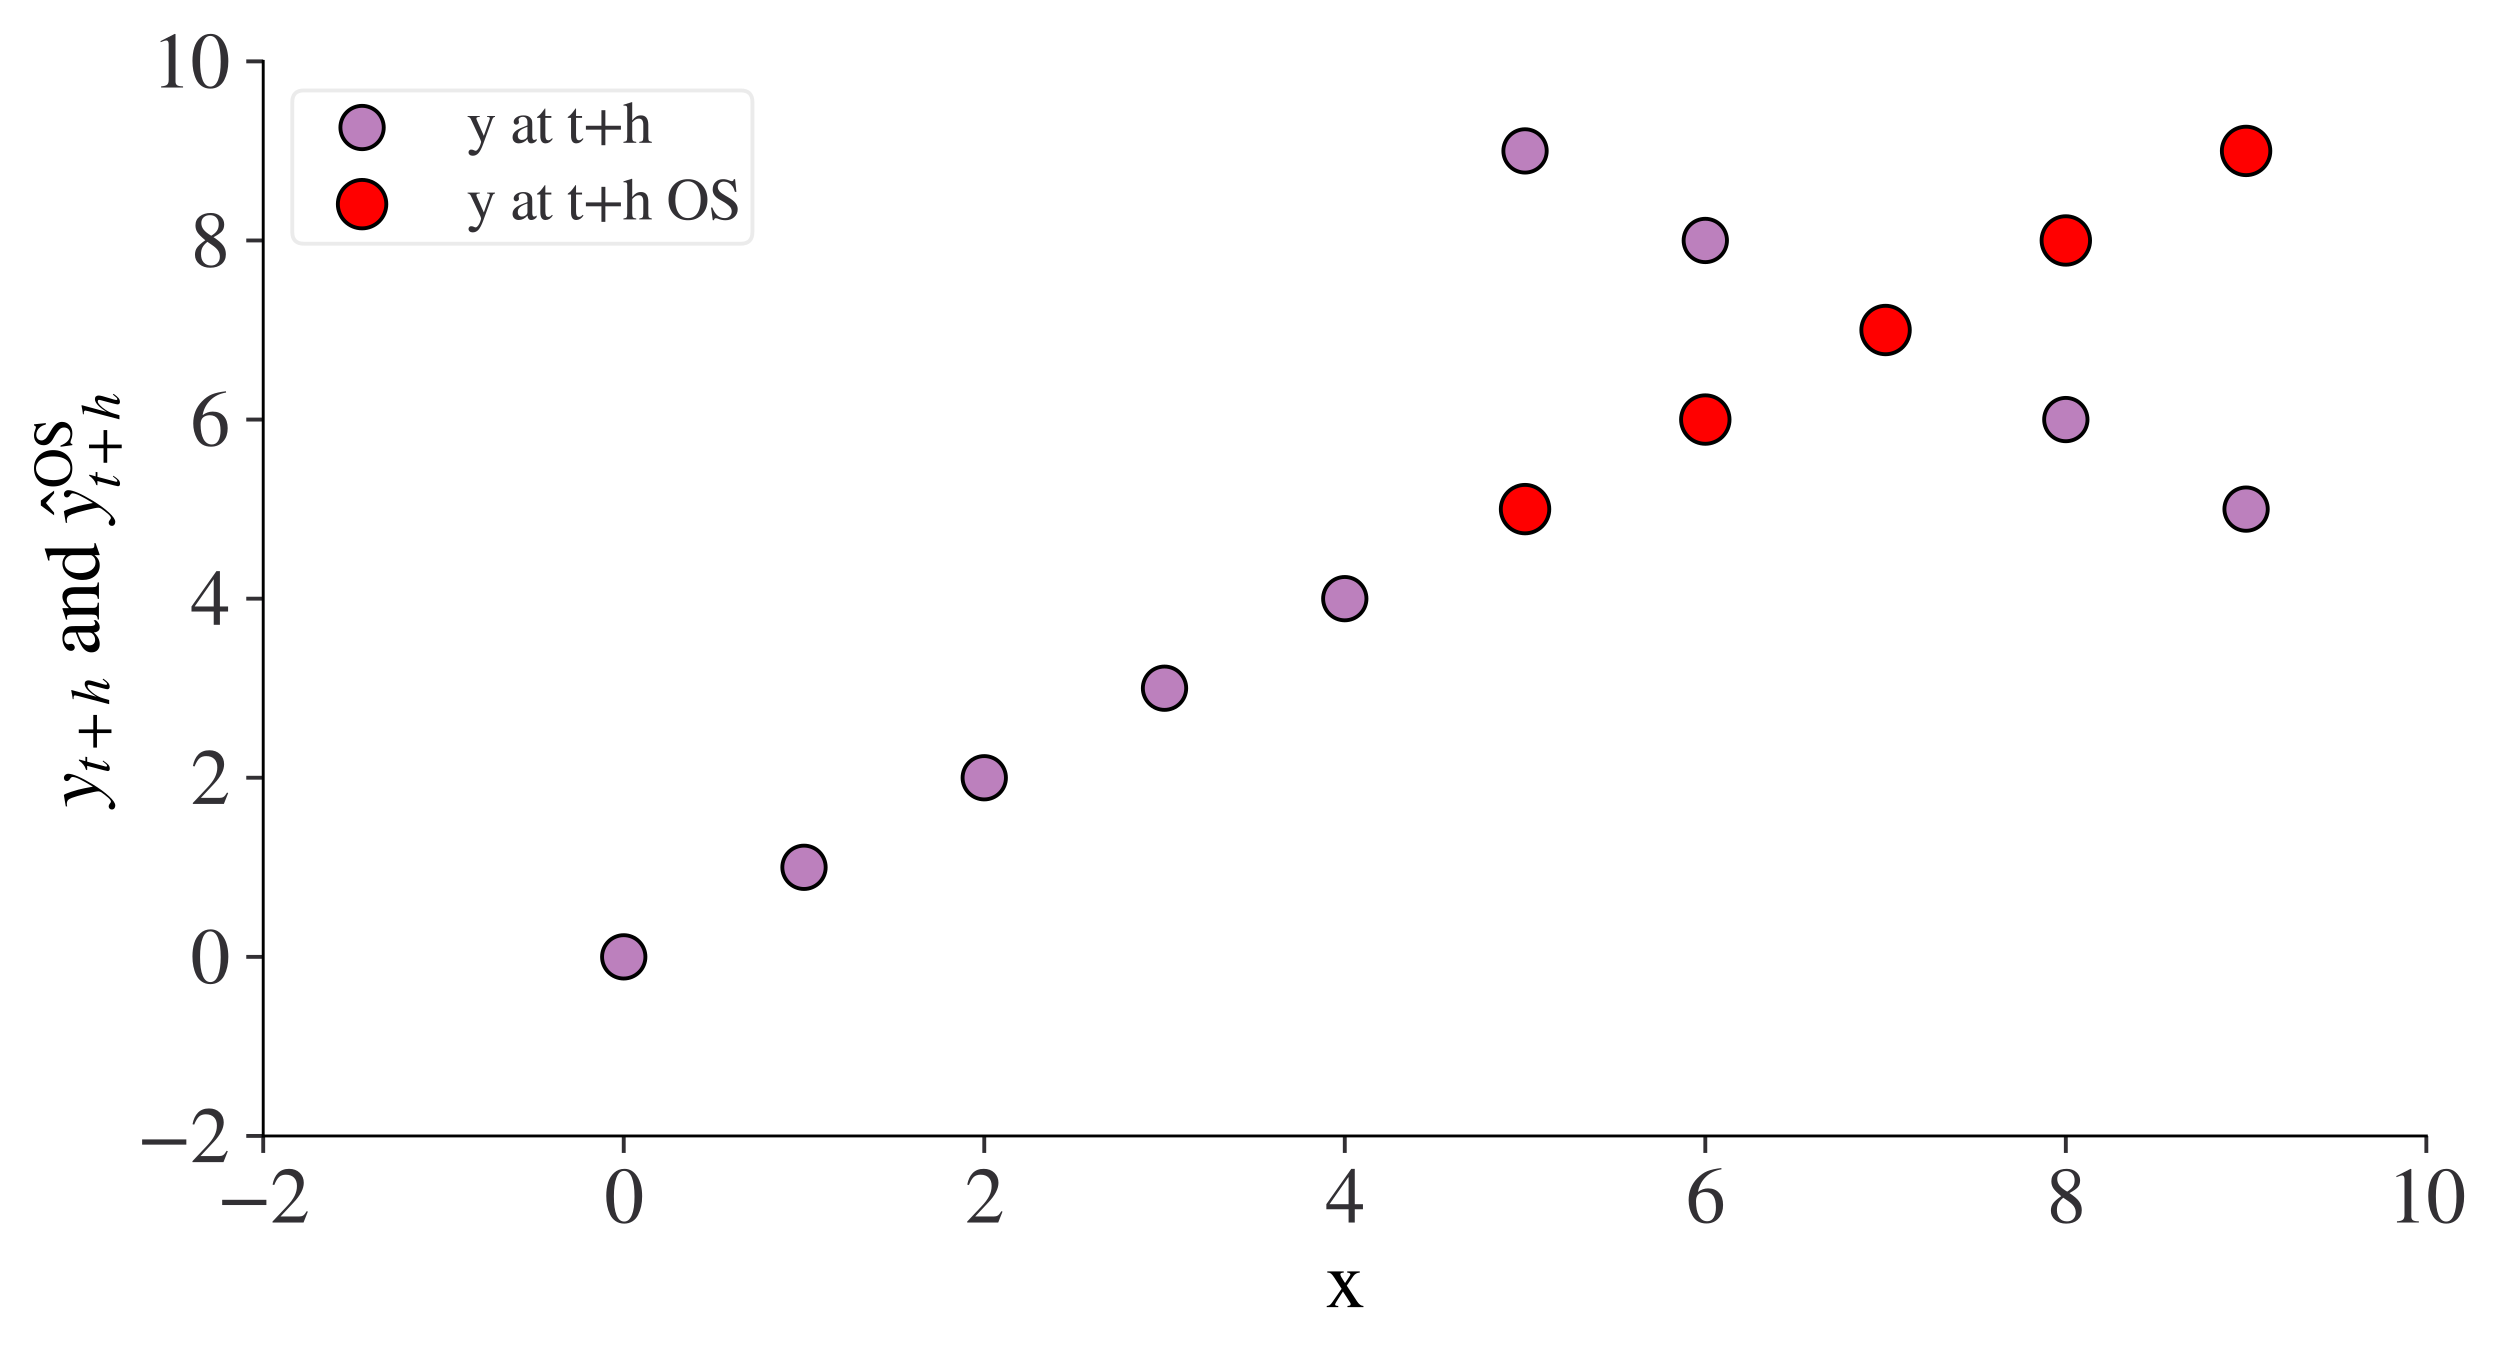 <?xml version="1.0" encoding="utf-8" standalone="no"?>
<!DOCTYPE svg PUBLIC "-//W3C//DTD SVG 1.1//EN"
  "http://www.w3.org/Graphics/SVG/1.1/DTD/svg11.dtd">
<svg xmlns:xlink="http://www.w3.org/1999/xlink" width="515.92pt" height="280.424pt" viewBox="0 0 515.92 280.424" xmlns="http://www.w3.org/2000/svg" version="1.1">
 <defs>
  <style type="text/css">*{stroke-linejoin: round; stroke-linecap: butt}</style>
 </defs>
 <g id="figure_1">
  <g id="patch_1">
   <path d="M 0 280.424 
L 515.92 280.424 
L 515.92 0 
L 0 0 
z
" style="fill: #ffffff"/>
  </g>
  <g id="axes_1">
   <g id="patch_2">
    <path d="M 54.32 234.424 
L 500.72 234.424 
L 500.72 12.664 
L 54.32 12.664 
z
" style="fill: #ffffff"/>
   </g>
   <g id="PathCollection_1">
    <defs>
     <path id="m4ce9dd0a66" d="M 0 4.472 
C 1.186 4.472 2.324 4.001 3.162 3.162 
C 4.001 2.324 4.472 1.186 4.472 0 
C 4.472 -1.186 4.001 -2.324 3.162 -3.162 
C 2.324 -4.001 1.186 -4.472 0 -4.472 
C -1.186 -4.472 -2.324 -4.001 -3.162 -3.162 
C -4.001 -2.324 -4.472 -1.186 -4.472 0 
C -4.472 1.186 -4.001 2.324 -3.162 3.162 
C -2.324 4.001 -1.186 4.472 0 4.472 
z
" style="stroke: #000000; stroke-width: 0.8"/>
    </defs>
    <g clip-path="url(#p5d6c980ce8)">
     <use xlink:href="#m4ce9dd0a66" x="128.72" y="197.464" style="fill: #bc80bd; stroke: #000000; stroke-width: 0.8"/>
     <use xlink:href="#m4ce9dd0a66" x="165.92" y="178.984" style="fill: #bc80bd; stroke: #000000; stroke-width: 0.8"/>
     <use xlink:href="#m4ce9dd0a66" x="203.12" y="160.504" style="fill: #bc80bd; stroke: #000000; stroke-width: 0.8"/>
     <use xlink:href="#m4ce9dd0a66" x="240.32" y="142.024" style="fill: #bc80bd; stroke: #000000; stroke-width: 0.8"/>
     <use xlink:href="#m4ce9dd0a66" x="277.52" y="123.544" style="fill: #bc80bd; stroke: #000000; stroke-width: 0.8"/>
     <use xlink:href="#m4ce9dd0a66" x="314.72" y="31.144" style="fill: #bc80bd; stroke: #000000; stroke-width: 0.8"/>
     <use xlink:href="#m4ce9dd0a66" x="351.92" y="49.624" style="fill: #bc80bd; stroke: #000000; stroke-width: 0.8"/>
     <use xlink:href="#m4ce9dd0a66" x="389.12" y="68.104" style="fill: #bc80bd; stroke: #000000; stroke-width: 0.8"/>
     <use xlink:href="#m4ce9dd0a66" x="426.32" y="86.584" style="fill: #bc80bd; stroke: #000000; stroke-width: 0.8"/>
     <use xlink:href="#m4ce9dd0a66" x="463.52" y="105.064" style="fill: #bc80bd; stroke: #000000; stroke-width: 0.8"/>
    </g>
   </g>
   <g id="PathCollection_2">
    <defs>
     <path id="m2355fa7219" d="M 0 5 
C 1.326 5 2.598 4.473 3.536 3.536 
C 4.473 2.598 5 1.326 5 0 
C 5 -1.326 4.473 -2.598 3.536 -3.536 
C 2.598 -4.473 1.326 -5 0 -5 
C -1.326 -5 -2.598 -4.473 -3.536 -3.536 
C -4.473 -2.598 -5 -1.326 -5 0 
C -5 1.326 -4.473 2.598 -3.536 3.536 
C -2.598 4.473 -1.326 5 0 5 
z
" style="stroke: #000000; stroke-width: 0.8"/>
    </defs>
    <g clip-path="url(#p5d6c980ce8)">
     <use xlink:href="#m2355fa7219" x="314.72" y="105.064" style="fill: #ff0000; stroke: #000000; stroke-width: 0.8"/>
     <use xlink:href="#m2355fa7219" x="351.92" y="86.584" style="fill: #ff0000; stroke: #000000; stroke-width: 0.8"/>
     <use xlink:href="#m2355fa7219" x="389.12" y="68.104" style="fill: #ff0000; stroke: #000000; stroke-width: 0.8"/>
     <use xlink:href="#m2355fa7219" x="426.32" y="49.624" style="fill: #ff0000; stroke: #000000; stroke-width: 0.8"/>
     <use xlink:href="#m2355fa7219" x="463.52" y="31.144" style="fill: #ff0000; stroke: #000000; stroke-width: 0.8"/>
    </g>
   </g>
   <g id="matplotlib.axis_1">
    <g id="xtick_1">
     <g id="line2d_1">
      <defs>
       <path id="me6e609a3b7" d="M 0 0 
L 0 3.5 
" style="stroke: #323034; stroke-width: 0.8"/>
      </defs>
      <g>
       <use xlink:href="#me6e609a3b7" x="54.32" y="234.424" style="fill: #323034; stroke: #323034; stroke-width: 0.8"/>
      </g>
     </g>
     <g id="text_1">
      <!-- $\mathdefault{−2}$ -->
      <g style="fill: #323034" transform="translate(44.8 252.351) scale(0.16 -0.16)">
       <defs>
        <path id="STIXGeneral-Regular-2212" d="M 3974 1408 
L 410 1408 
L 410 1830 
L 3974 1830 
L 3974 1408 
z
" transform="scale(0.016)"/>
        <path id="STIXGeneral-Regular-32" d="M 3034 877 
L 2688 0 
L 186 0 
L 186 77 
L 1325 1286 
Q 1773 1754 1965 2144 
Q 2157 2534 2157 2950 
Q 2157 3379 1920 3616 
Q 1683 3853 1267 3853 
Q 922 3853 720 3673 
Q 518 3494 326 3021 
L 192 3053 
Q 301 3648 630 3987 
Q 960 4326 1523 4326 
Q 2054 4326 2380 4006 
Q 2707 3686 2707 3200 
Q 2707 2477 1888 1613 
L 832 486 
L 2330 486 
Q 2541 486 2665 569 
Q 2790 653 2944 915 
L 3034 877 
z
" transform="scale(0.016)"/>
       </defs>
       <use xlink:href="#STIXGeneral-Regular-2212" transform="translate(0 0.406)"/>
       <use xlink:href="#STIXGeneral-Regular-32" transform="translate(68.5 0.406)"/>
      </g>
     </g>
    </g>
    <g id="xtick_2">
     <g id="line2d_2">
      <g>
       <use xlink:href="#me6e609a3b7" x="128.72" y="234.424" style="fill: #323034; stroke: #323034; stroke-width: 0.8"/>
      </g>
     </g>
     <g id="text_2">
      <!-- $\mathdefault{0}$ -->
      <g style="fill: #323034" transform="translate(124.72 252.351) scale(0.16 -0.16)">
       <defs>
        <path id="STIXGeneral-Regular-30" d="M 3046 2112 
Q 3046 1683 2963 1302 
Q 2880 922 2717 602 
Q 2554 282 2266 96 
Q 1978 -90 1600 -90 
Q 1210 -90 915 108 
Q 621 307 461 640 
Q 301 973 227 1350 
Q 154 1728 154 2150 
Q 154 2746 301 3222 
Q 448 3699 790 4012 
Q 1133 4326 1626 4326 
Q 2253 4326 2649 3712 
Q 3046 3098 3046 2112 
z
M 2432 2080 
Q 2432 3091 2217 3625 
Q 2003 4160 1587 4160 
Q 1190 4160 979 3622 
Q 768 3085 768 2106 
Q 768 1120 979 598 
Q 1190 77 1600 77 
Q 2003 77 2217 598 
Q 2432 1120 2432 2080 
z
" transform="scale(0.016)"/>
       </defs>
       <use xlink:href="#STIXGeneral-Regular-30" transform="translate(0 0.406)"/>
      </g>
     </g>
    </g>
    <g id="xtick_3">
     <g id="line2d_3">
      <g>
       <use xlink:href="#me6e609a3b7" x="203.12" y="234.424" style="fill: #323034; stroke: #323034; stroke-width: 0.8"/>
      </g>
     </g>
     <g id="text_3">
      <!-- $\mathdefault{2}$ -->
      <g style="fill: #323034" transform="translate(199.12 252.351) scale(0.16 -0.16)">
       <use xlink:href="#STIXGeneral-Regular-32" transform="translate(0 0.406)"/>
      </g>
     </g>
    </g>
    <g id="xtick_4">
     <g id="line2d_4">
      <g>
       <use xlink:href="#me6e609a3b7" x="277.52" y="234.424" style="fill: #323034; stroke: #323034; stroke-width: 0.8"/>
      </g>
     </g>
     <g id="text_4">
      <!-- $\mathdefault{4}$ -->
      <g style="fill: #323034" transform="translate(273.52 252.351) scale(0.16 -0.16)">
       <defs>
        <path id="STIXGeneral-Regular-34" d="M 3027 1069 
L 2368 1069 
L 2368 0 
L 1869 0 
L 1869 1069 
L 77 1069 
L 77 1478 
L 2086 4326 
L 2368 4326 
L 2368 1478 
L 3027 1478 
L 3027 1069 
z
M 1869 1478 
L 1869 3674 
L 333 1478 
L 1869 1478 
z
" transform="scale(0.016)"/>
       </defs>
       <use xlink:href="#STIXGeneral-Regular-34" transform="translate(0 0.406)"/>
      </g>
     </g>
    </g>
    <g id="xtick_5">
     <g id="line2d_5">
      <g>
       <use xlink:href="#me6e609a3b7" x="351.92" y="234.424" style="fill: #323034; stroke: #323034; stroke-width: 0.8"/>
      </g>
     </g>
     <g id="text_5">
      <!-- $\mathdefault{6}$ -->
      <g style="fill: #323034" transform="translate(347.92 252.351) scale(0.16 -0.16)">
       <defs>
        <path id="STIXGeneral-Regular-36" d="M 2854 4378 
L 2867 4275 
Q 2112 4154 1606 3664 
Q 1101 3174 973 2451 
Q 1344 2739 1786 2739 
Q 2349 2739 2672 2380 
Q 2995 2022 2995 1402 
Q 2995 774 2669 378 
Q 2291 -90 1651 -90 
Q 870 -90 518 557 
Q 218 1107 218 1786 
Q 218 2835 915 3552 
Q 1312 3962 1731 4131 
Q 2150 4301 2854 4378 
z
M 2419 1203 
Q 2419 2445 1555 2445 
Q 1235 2445 1024 2275 
Q 813 2106 813 1702 
Q 813 954 1046 522 
Q 1280 90 1722 90 
Q 2061 90 2240 394 
Q 2419 698 2419 1203 
z
" transform="scale(0.016)"/>
       </defs>
       <use xlink:href="#STIXGeneral-Regular-36" transform="translate(0 0.594)"/>
      </g>
     </g>
    </g>
    <g id="xtick_6">
     <g id="line2d_6">
      <g>
       <use xlink:href="#me6e609a3b7" x="426.32" y="234.424" style="fill: #323034; stroke: #323034; stroke-width: 0.8"/>
      </g>
     </g>
     <g id="text_6">
      <!-- $\mathdefault{8}$ -->
      <g style="fill: #323034" transform="translate(422.32 252.351) scale(0.16 -0.16)">
       <defs>
        <path id="STIXGeneral-Regular-38" d="M 2848 992 
Q 2848 499 2505 204 
Q 2163 -90 1587 -90 
Q 1050 -90 704 204 
Q 358 499 358 954 
Q 358 1293 524 1533 
Q 691 1773 1190 2125 
Q 710 2522 553 2765 
Q 397 3008 397 3328 
Q 397 3782 745 4054 
Q 1094 4326 1638 4326 
Q 2106 4326 2410 4060 
Q 2714 3795 2714 3411 
Q 2714 3059 2531 2848 
Q 2349 2637 1856 2374 
Q 2432 1990 2640 1689 
Q 2848 1389 2848 992 
z
M 2272 3411 
Q 2272 3744 2086 3945 
Q 1901 4147 1574 4147 
Q 1248 4147 1059 3977 
Q 870 3808 870 3513 
Q 870 3219 1059 2979 
Q 1248 2739 1670 2490 
Q 1997 2682 2134 2896 
Q 2272 3110 2272 3411 
z
M 1734 1741 
L 1357 1997 
Q 1075 1766 960 1545 
Q 845 1325 845 1011 
Q 845 576 1065 333 
Q 1286 90 1658 90 
Q 1971 90 2166 285 
Q 2362 480 2362 794 
Q 2362 1082 2214 1299 
Q 2067 1517 1734 1741 
z
" transform="scale(0.016)"/>
       </defs>
       <use xlink:href="#STIXGeneral-Regular-38" transform="translate(0 0.406)"/>
      </g>
     </g>
    </g>
    <g id="xtick_7">
     <g id="line2d_7">
      <g>
       <use xlink:href="#me6e609a3b7" x="500.72" y="234.424" style="fill: #323034; stroke: #323034; stroke-width: 0.8"/>
      </g>
     </g>
     <g id="text_7">
      <!-- $\mathdefault{10}$ -->
      <g style="fill: #323034" transform="translate(492.72 252.351) scale(0.16 -0.16)">
       <defs>
        <path id="STIXGeneral-Regular-31" d="M 2522 0 
L 755 0 
L 755 96 
Q 1107 115 1235 227 
Q 1363 339 1363 608 
L 1363 3482 
Q 1363 3795 1171 3795 
Q 1082 3795 883 3718 
L 710 3654 
L 710 3744 
L 1856 4326 
L 1914 4307 
L 1914 486 
Q 1914 275 2042 185 
Q 2170 96 2522 96 
L 2522 0 
z
" transform="scale(0.016)"/>
       </defs>
       <use xlink:href="#STIXGeneral-Regular-31" transform="translate(0 0.406)"/>
       <use xlink:href="#STIXGeneral-Regular-30" transform="translate(50 0.406)"/>
      </g>
     </g>
    </g>
    <g id="text_8">
     <!-- x -->
     <g transform="translate(273.52 269.751) scale(0.16 -0.16)">
      <defs>
       <path id="STIXGeneral-Regular-78" d="M 3066 0 
L 1779 0 
L 1779 96 
Q 1939 109 1987 137 
Q 2035 166 2035 250 
Q 2035 307 1997 365 
L 1414 1261 
L 909 474 
Q 781 275 781 211 
Q 781 96 1037 96 
L 1037 0 
L 109 0 
L 109 96 
Q 269 109 355 169 
Q 442 230 576 422 
L 1306 1478 
L 704 2400 
Q 557 2624 454 2704 
Q 352 2784 211 2784 
L 154 2784 
L 154 2880 
L 1478 2880 
L 1478 2784 
Q 1203 2778 1203 2643 
Q 1203 2509 1498 2074 
Q 1581 1958 1587 1946 
Q 1619 1990 1779 2227 
Q 1811 2285 1856 2349 
Q 1901 2413 1923 2451 
Q 1946 2490 1971 2528 
Q 1997 2566 2006 2595 
Q 2016 2624 2016 2643 
Q 2016 2765 1760 2784 
L 1760 2880 
L 2771 2880 
L 2771 2784 
Q 2445 2771 2253 2502 
L 1722 1734 
L 2541 480 
Q 2790 96 3066 96 
L 3066 0 
z
" transform="scale(0.016)"/>
      </defs>
      <use xlink:href="#STIXGeneral-Regular-78"/>
     </g>
    </g>
   </g>
   <g id="matplotlib.axis_2">
    <g id="ytick_1">
     <g id="line2d_8">
      <defs>
       <path id="mf30d585b35" d="M 0 0 
L -3.5 0 
" style="stroke: #323034; stroke-width: 0.8"/>
      </defs>
      <g>
       <use xlink:href="#mf30d585b35" x="54.32" y="234.424" style="fill: #323034; stroke: #323034; stroke-width: 0.8"/>
      </g>
     </g>
     <g id="text_9">
      <!-- $\mathdefault{−2}$ -->
      <g style="fill: #323034" transform="translate(28.28 239.887) scale(0.16 -0.16)">
       <use xlink:href="#STIXGeneral-Regular-2212" transform="translate(0 0.406)"/>
       <use xlink:href="#STIXGeneral-Regular-32" transform="translate(68.5 0.406)"/>
      </g>
     </g>
    </g>
    <g id="ytick_2">
     <g id="line2d_9">
      <g>
       <use xlink:href="#mf30d585b35" x="54.32" y="197.464" style="fill: #323034; stroke: #323034; stroke-width: 0.8"/>
      </g>
     </g>
     <g id="text_10">
      <!-- $\mathdefault{0}$ -->
      <g style="fill: #323034" transform="translate(39.32 202.928) scale(0.16 -0.16)">
       <use xlink:href="#STIXGeneral-Regular-30" transform="translate(0 0.406)"/>
      </g>
     </g>
    </g>
    <g id="ytick_3">
     <g id="line2d_10">
      <g>
       <use xlink:href="#mf30d585b35" x="54.32" y="160.504" style="fill: #323034; stroke: #323034; stroke-width: 0.8"/>
      </g>
     </g>
     <g id="text_11">
      <!-- $\mathdefault{2}$ -->
      <g style="fill: #323034" transform="translate(39.32 165.968) scale(0.16 -0.16)">
       <use xlink:href="#STIXGeneral-Regular-32" transform="translate(0 0.406)"/>
      </g>
     </g>
    </g>
    <g id="ytick_4">
     <g id="line2d_11">
      <g>
       <use xlink:href="#mf30d585b35" x="54.32" y="123.544" style="fill: #323034; stroke: #323034; stroke-width: 0.8"/>
      </g>
     </g>
     <g id="text_12">
      <!-- $\mathdefault{4}$ -->
      <g style="fill: #323034" transform="translate(39.32 129.007) scale(0.16 -0.16)">
       <use xlink:href="#STIXGeneral-Regular-34" transform="translate(0 0.406)"/>
      </g>
     </g>
    </g>
    <g id="ytick_5">
     <g id="line2d_12">
      <g>
       <use xlink:href="#mf30d585b35" x="54.32" y="86.584" style="fill: #323034; stroke: #323034; stroke-width: 0.8"/>
      </g>
     </g>
     <g id="text_13">
      <!-- $\mathdefault{6}$ -->
      <g style="fill: #323034" transform="translate(39.32 92.047) scale(0.16 -0.16)">
       <use xlink:href="#STIXGeneral-Regular-36" transform="translate(0 0.594)"/>
      </g>
     </g>
    </g>
    <g id="ytick_6">
     <g id="line2d_13">
      <g>
       <use xlink:href="#mf30d585b35" x="54.32" y="49.624" style="fill: #323034; stroke: #323034; stroke-width: 0.8"/>
      </g>
     </g>
     <g id="text_14">
      <!-- $\mathdefault{8}$ -->
      <g style="fill: #323034" transform="translate(39.32 55.087) scale(0.16 -0.16)">
       <use xlink:href="#STIXGeneral-Regular-38" transform="translate(0 0.406)"/>
      </g>
     </g>
    </g>
    <g id="ytick_7">
     <g id="line2d_14">
      <g>
       <use xlink:href="#mf30d585b35" x="54.32" y="12.664" style="fill: #323034; stroke: #323034; stroke-width: 0.8"/>
      </g>
     </g>
     <g id="text_15">
      <!-- $\mathdefault{10}$ -->
      <g style="fill: #323034" transform="translate(31.32 18.128) scale(0.16 -0.16)">
       <use xlink:href="#STIXGeneral-Regular-31" transform="translate(0 0.406)"/>
       <use xlink:href="#STIXGeneral-Regular-30" transform="translate(50 0.406)"/>
      </g>
     </g>
    </g>
    <g id="text_16">
     <!-- $y_{t+h}$ and $\hat{y}_{t+h}^{\operatorname{OS}}$ -->
     <g transform="translate(20.48 166.664) rotate(-90) scale(0.16 -0.16)">
      <defs>
       <path id="STIXGeneral-Italic-79" d="M 1555 1190 
L 1690 486 
Q 2118 1190 2294 1558 
Q 2470 1926 2470 2131 
Q 2470 2234 2304 2336 
Q 2138 2445 2138 2586 
Q 2138 2688 2211 2755 
Q 2285 2822 2394 2822 
Q 2534 2822 2630 2720 
Q 2726 2618 2726 2470 
Q 2726 1914 1888 518 
Q 1389 -307 918 -812 
Q 448 -1318 173 -1318 
Q 26 -1318 -64 -1241 
Q -154 -1165 -154 -1043 
Q -154 -934 -80 -860 
Q -6 -787 96 -787 
Q 218 -787 314 -876 
Q 410 -966 486 -966 
Q 602 -966 794 -755 
Q 877 -672 1040 -457 
Q 1203 -243 1248 -173 
Q 1312 -45 1312 51 
Q 1312 243 1113 1046 
Q 915 1850 787 2176 
Q 698 2413 592 2499 
Q 486 2586 294 2586 
Q 192 2586 96 2560 
L 96 2669 
Q 237 2694 301 2707 
Q 563 2758 986 2822 
L 1011 2822 
Q 1082 2822 1277 2227 
Q 1472 1632 1555 1190 
z
" transform="scale(0.016)"/>
       <path id="STIXGeneral-Italic-74" d="M 1894 2739 
L 1862 2534 
L 1325 2534 
L 768 435 
Q 755 384 755 346 
Q 755 243 851 243 
Q 928 243 1030 342 
Q 1133 442 1370 749 
L 1453 704 
Q 1158 256 969 93 
Q 781 -70 538 -70 
Q 243 -70 243 166 
Q 243 230 346 640 
L 845 2534 
L 365 2534 
L 358 2573 
Q 358 2688 570 2733 
Q 730 2771 992 2979 
Q 1254 3187 1421 3437 
Q 1459 3494 1510 3494 
Q 1568 3494 1568 3443 
Q 1568 3411 1562 3398 
L 1382 2739 
L 1894 2739 
z
" transform="scale(0.016)"/>
       <path id="STIXGeneral-Regular-2b" d="M 4070 1408 
L 2400 1408 
L 2400 -262 
L 1978 -262 
L 1978 1408 
L 307 1408 
L 307 1830 
L 1978 1830 
L 1978 3501 
L 2400 3501 
L 2400 1830 
L 4070 1830 
L 4070 1408 
z
" transform="scale(0.016)"/>
       <path id="STIXGeneral-Italic-68" d="M 2976 755 
L 3059 672 
Q 2765 256 2566 99 
Q 2368 -58 2125 -58 
Q 1997 -58 1920 16 
Q 1843 90 1843 211 
Q 1843 320 1971 800 
L 2323 2125 
Q 2368 2304 2368 2336 
Q 2368 2496 2189 2496 
Q 2016 2496 1744 2240 
Q 1472 1984 1216 1600 
Q 1018 1293 902 1001 
Q 787 710 602 0 
L 122 0 
L 1056 3546 
Q 1139 3866 1139 3942 
Q 1139 4019 1056 4060 
Q 973 4102 877 4102 
L 704 4102 
L 704 4198 
Q 1190 4256 1709 4371 
L 1754 4333 
L 979 1472 
Q 1811 2822 2451 2822 
Q 2662 2822 2764 2704 
Q 2867 2586 2867 2394 
Q 2867 2118 2560 1158 
Q 2349 512 2349 358 
Q 2349 243 2451 243 
Q 2528 243 2621 336 
Q 2714 429 2976 755 
z
" transform="scale(0.016)"/>
       <path id="STIXGeneral-Regular-20" transform="scale(0.016)"/>
       <path id="STIXGeneral-Regular-61" d="M 2829 422 
L 2829 243 
Q 2586 -64 2253 -64 
Q 1888 -64 1843 403 
L 1837 403 
Q 1427 -64 909 -64 
Q 608 -64 422 112 
Q 237 288 237 602 
Q 237 1050 685 1350 
Q 992 1555 1837 1869 
L 1837 2214 
Q 1837 2502 1699 2646 
Q 1562 2790 1338 2790 
Q 1146 2790 1018 2697 
Q 890 2605 890 2477 
Q 890 2419 909 2348 
Q 928 2278 928 2208 
Q 928 2112 841 2029 
Q 755 1946 634 1946 
Q 525 1946 441 2029 
Q 358 2112 358 2240 
Q 358 2547 685 2752 
Q 986 2944 1421 2944 
Q 1939 2944 2176 2656 
Q 2291 2522 2323 2384 
Q 2355 2246 2355 1946 
L 2355 723 
Q 2355 301 2554 301 
Q 2682 301 2829 422 
z
M 1837 813 
L 1837 1715 
Q 1248 1510 1018 1293 
Q 800 1094 800 800 
Q 800 557 921 432 
Q 1043 307 1242 307 
Q 1453 307 1613 410 
Q 1747 506 1792 589 
Q 1837 672 1837 813 
z
" transform="scale(0.016)"/>
       <path id="STIXGeneral-Regular-6e" d="M 3104 0 
L 1773 0 
L 1779 96 
Q 2016 115 2096 233 
Q 2176 352 2176 672 
L 2176 1946 
Q 2176 2592 1709 2592 
Q 1549 2592 1408 2515 
Q 1267 2438 1050 2227 
L 1050 461 
Q 1050 269 1136 192 
Q 1222 115 1466 96 
L 1466 0 
L 115 0 
L 115 96 
Q 358 115 435 214 
Q 512 314 512 602 
L 512 2157 
Q 512 2394 467 2483 
Q 422 2573 288 2573 
Q 160 2573 102 2547 
L 102 2656 
Q 550 2784 979 2944 
L 1030 2925 
L 1030 2426 
L 1037 2426 
Q 1491 2944 1958 2944 
Q 2323 2944 2518 2688 
Q 2714 2432 2714 1958 
L 2714 544 
Q 2714 288 2790 205 
Q 2867 122 3104 96 
L 3104 0 
z
" transform="scale(0.016)"/>
       <path id="STIXGeneral-Regular-64" d="M 3142 269 
L 2202 -64 
L 2176 -45 
L 2176 365 
Q 1869 -64 1357 -64 
Q 826 -64 499 317 
Q 173 698 173 1312 
Q 173 1990 563 2467 
Q 954 2944 1504 2944 
Q 1850 2944 2176 2669 
L 2176 3667 
Q 2176 3866 2118 3930 
Q 2061 3994 1882 3994 
Q 1792 3994 1741 3987 
L 1741 4090 
Q 2323 4243 2682 4371 
L 2714 4358 
L 2714 730 
Q 2714 506 2768 435 
Q 2822 365 2995 365 
Q 3034 365 3142 371 
L 3142 269 
z
M 2176 653 
L 2176 2125 
Q 2176 2381 1981 2573 
Q 1786 2765 1523 2765 
Q 1158 2765 940 2438 
Q 723 2112 723 1568 
Q 723 979 963 624 
Q 1203 269 1606 269 
Q 1907 269 2080 474 
Q 2176 582 2176 653 
z
" transform="scale(0.016)"/>
       <path id="STIXGeneral-Regular-302" d="M -480 3245 
L -698 3245 
L -1478 3904 
L -2253 3245 
L -2470 3245 
L -1677 4314 
L -1280 4314 
L -480 3245 
z
" transform="scale(0.016)"/>
       <path id="STIXGeneral-Regular-4f" d="M 4403 2118 
Q 4403 1133 3820 521 
Q 3238 -90 2310 -90 
Q 1376 -90 797 524 
Q 218 1139 218 2138 
Q 218 3110 797 3718 
Q 1376 4326 2310 4326 
Q 3245 4326 3824 3702 
Q 4403 3078 4403 2118 
z
M 3674 2157 
Q 3674 2701 3520 3133 
Q 3366 3565 3091 3795 
Q 2733 4096 2304 4096 
Q 1760 4096 1389 3667 
Q 1184 3437 1065 3011 
Q 947 2586 947 2125 
Q 947 960 1523 429 
Q 1837 141 2317 141 
Q 2816 141 3142 448 
Q 3674 960 3674 2157 
z
" transform="scale(0.016)"/>
       <path id="STIXGeneral-Regular-53" d="M 3002 2963 
L 2842 2963 
Q 2733 3360 2579 3565 
Q 2189 4064 1651 4064 
Q 1357 4064 1181 3894 
Q 1005 3725 1005 3456 
Q 1005 3328 1069 3206 
Q 1133 3085 1206 2998 
Q 1280 2912 1465 2784 
Q 1651 2656 1766 2589 
Q 1882 2522 2150 2362 
Q 2669 2061 2905 1763 
Q 3142 1466 3142 1107 
Q 3142 576 2771 243 
Q 2400 -90 1837 -90 
Q 1421 -90 1082 58 
Q 915 128 781 128 
Q 704 128 653 70 
Q 602 13 602 -83 
L 461 -83 
L 275 1274 
L 416 1274 
Q 845 141 1734 141 
Q 2074 141 2285 342 
Q 2496 544 2496 858 
Q 2496 1158 2310 1363 
Q 2003 1696 1235 2106 
Q 454 2522 454 3206 
Q 454 3718 768 4022 
Q 1082 4326 1568 4326 
Q 1907 4326 2240 4186 
Q 2413 4109 2522 4109 
Q 2688 4109 2726 4326 
L 2861 4326 
L 3002 2963 
z
" transform="scale(0.016)"/>
      </defs>
      <use xlink:href="#STIXGeneral-Italic-79" transform="translate(0 0.409)"/>
      <use xlink:href="#STIXGeneral-Italic-74" transform="translate(44.4 -12.819) scale(0.7)"/>
      <use xlink:href="#STIXGeneral-Regular-2b" transform="translate(73.968 -12.819) scale(0.7)"/>
      <use xlink:href="#STIXGeneral-Italic-68" transform="translate(132.026 -12.819) scale(0.7)"/>
      <use xlink:href="#STIXGeneral-Regular-20" transform="translate(171.435 0.409)"/>
      <use xlink:href="#STIXGeneral-Regular-61" transform="translate(196.435 0.409)"/>
      <use xlink:href="#STIXGeneral-Regular-6e" transform="translate(240.835 0.409)"/>
      <use xlink:href="#STIXGeneral-Regular-64" transform="translate(290.835 0.409)"/>
      <use xlink:href="#STIXGeneral-Regular-20" transform="translate(340.835 0.409)"/>
      <use xlink:href="#STIXGeneral-Regular-302" transform="translate(416.529 6.3)"/>
      <use xlink:href="#STIXGeneral-Italic-79" transform="translate(365.835 0.409)"/>
      <use xlink:href="#STIXGeneral-Regular-4f" transform="translate(411.779 35.684) scale(0.7)"/>
      <use xlink:href="#STIXGeneral-Regular-53" transform="translate(462.319 35.684) scale(0.7)"/>
      <use xlink:href="#STIXGeneral-Italic-74" transform="translate(411.779 -26.047) scale(0.7)"/>
      <use xlink:href="#STIXGeneral-Regular-2b" transform="translate(441.347 -26.047) scale(0.7)"/>
      <use xlink:href="#STIXGeneral-Italic-68" transform="translate(499.405 -26.047) scale(0.7)"/>
     </g>
    </g>
   </g>
   <g id="patch_3">
    <path d="M 54.32 234.424 
L 54.32 12.664 
" style="fill: none; stroke: #000000; stroke-width: 0.6; stroke-linejoin: miter; stroke-linecap: square"/>
   </g>
   <g id="patch_4">
    <path d="M 54.32 234.424 
L 500.72 234.424 
" style="fill: none; stroke: #000000; stroke-width: 0.6; stroke-linejoin: miter; stroke-linecap: square"/>
   </g>
   <g id="legend_1">
    <g id="patch_5">
     <path d="M 62.72 50.295 
L 152.876 50.295 
Q 155.276 50.295 155.276 47.895 
L 155.276 21.064 
Q 155.276 18.664 152.876 18.664 
L 62.72 18.664 
Q 60.32 18.664 60.32 21.064 
L 60.32 47.895 
Q 60.32 50.295 62.72 50.295 
z
" style="fill: #ffffff; opacity: 0.8; stroke: #e6e6e6; stroke-width: 0.8; stroke-linejoin: miter"/>
    </g>
    <g id="PathCollection_3">
     <g>
      <use xlink:href="#m4ce9dd0a66" x="74.72" y="26.314" style="fill: #bc80bd; stroke: #000000; stroke-width: 0.8"/>
     </g>
    </g>
    <g id="text_17">
     <!-- y at t+h -->
     <g style="fill: #323034" transform="translate(96.32 29.464) scale(0.12 -0.12)">
      <defs>
       <path id="STIXGeneral-Regular-79" d="M 3040 2880 
L 3040 2784 
Q 2925 2771 2854 2700 
Q 2784 2630 2720 2458 
L 1760 -160 
Q 1510 -838 1257 -1116 
Q 1005 -1395 640 -1395 
Q 435 -1395 313 -1289 
Q 192 -1184 192 -1024 
Q 192 -902 272 -816 
Q 352 -730 467 -730 
Q 653 -730 800 -813 
Q 883 -858 966 -858 
Q 1101 -858 1286 -576 
Q 1376 -448 1459 -211 
Q 1542 26 1542 115 
Q 1542 198 1274 762 
L 429 2566 
Q 346 2752 90 2790 
L 90 2880 
L 1402 2880 
L 1402 2784 
Q 1197 2778 1117 2739 
Q 1037 2701 1037 2611 
Q 1037 2541 1120 2349 
L 1837 749 
L 2458 2515 
Q 2483 2573 2483 2630 
Q 2483 2784 2189 2784 
L 2189 2880 
L 3040 2880 
z
" transform="scale(0.016)"/>
       <path id="STIXGeneral-Regular-74" d="M 1702 493 
L 1786 422 
Q 1478 -64 1011 -64 
Q 448 -64 448 749 
L 448 2675 
L 109 2675 
Q 83 2694 83 2720 
Q 83 2771 192 2842 
Q 435 2982 813 3526 
Q 826 3546 874 3606 
Q 922 3667 941 3706 
Q 986 3706 986 3622 
L 986 2880 
L 1632 2880 
L 1632 2675 
L 986 2675 
L 986 845 
Q 986 538 1062 403 
Q 1139 269 1318 269 
Q 1510 269 1702 493 
z
" transform="scale(0.016)"/>
       <path id="STIXGeneral-Regular-68" d="M 3117 0 
L 1760 0 
L 1760 96 
Q 2042 128 2118 224 
Q 2195 320 2195 653 
L 2195 1920 
Q 2195 2598 1722 2598 
Q 1530 2598 1370 2508 
Q 1210 2419 1005 2195 
L 1005 653 
Q 1005 320 1081 224 
Q 1158 128 1440 96 
L 1440 0 
L 58 0 
L 58 96 
Q 333 134 400 224 
Q 467 314 467 653 
L 467 3667 
Q 467 3872 406 3933 
Q 346 3994 141 3994 
Q 83 3994 64 3987 
L 64 4090 
L 237 4141 
Q 730 4288 973 4371 
L 1005 4352 
L 1005 2406 
Q 1229 2694 1446 2819 
Q 1664 2944 1946 2944 
Q 2733 2944 2733 1926 
L 2733 653 
Q 2733 320 2793 233 
Q 2854 147 3117 96 
L 3117 0 
z
" transform="scale(0.016)"/>
      </defs>
      <use xlink:href="#STIXGeneral-Regular-79"/>
      <use xlink:href="#STIXGeneral-Regular-20" transform="translate(50 0)"/>
      <use xlink:href="#STIXGeneral-Regular-61" transform="translate(75 0)"/>
      <use xlink:href="#STIXGeneral-Regular-74" transform="translate(119.4 0)"/>
      <use xlink:href="#STIXGeneral-Regular-20" transform="translate(147.2 0)"/>
      <use xlink:href="#STIXGeneral-Regular-74" transform="translate(172.2 0)"/>
      <use xlink:href="#STIXGeneral-Regular-2b" transform="translate(200 0)"/>
      <use xlink:href="#STIXGeneral-Regular-68" transform="translate(268.5 0)"/>
     </g>
    </g>
    <g id="PathCollection_4">
     <g>
      <use xlink:href="#m2355fa7219" x="74.72" y="42.129" style="fill: #ff0000; stroke: #000000; stroke-width: 0.8"/>
     </g>
    </g>
    <g id="text_18">
     <!-- y at t+h OS -->
     <g style="fill: #323034" transform="translate(96.32 45.279) scale(0.12 -0.12)">
      <use xlink:href="#STIXGeneral-Regular-79"/>
      <use xlink:href="#STIXGeneral-Regular-20" transform="translate(50 0)"/>
      <use xlink:href="#STIXGeneral-Regular-61" transform="translate(75 0)"/>
      <use xlink:href="#STIXGeneral-Regular-74" transform="translate(119.4 0)"/>
      <use xlink:href="#STIXGeneral-Regular-20" transform="translate(147.2 0)"/>
      <use xlink:href="#STIXGeneral-Regular-74" transform="translate(172.2 0)"/>
      <use xlink:href="#STIXGeneral-Regular-2b" transform="translate(200 0)"/>
      <use xlink:href="#STIXGeneral-Regular-68" transform="translate(268.5 0)"/>
      <use xlink:href="#STIXGeneral-Regular-20" transform="translate(318.5 0)"/>
      <use xlink:href="#STIXGeneral-Regular-4f" transform="translate(343.5 0)"/>
      <use xlink:href="#STIXGeneral-Regular-53" transform="translate(415.7 0)"/>
     </g>
    </g>
   </g>
  </g>
 </g>
 <defs>
  <clipPath id="p5d6c980ce8">
   <rect x="54.32" y="12.664" width="446.4" height="221.76"/>
  </clipPath>
 </defs>
</svg>
